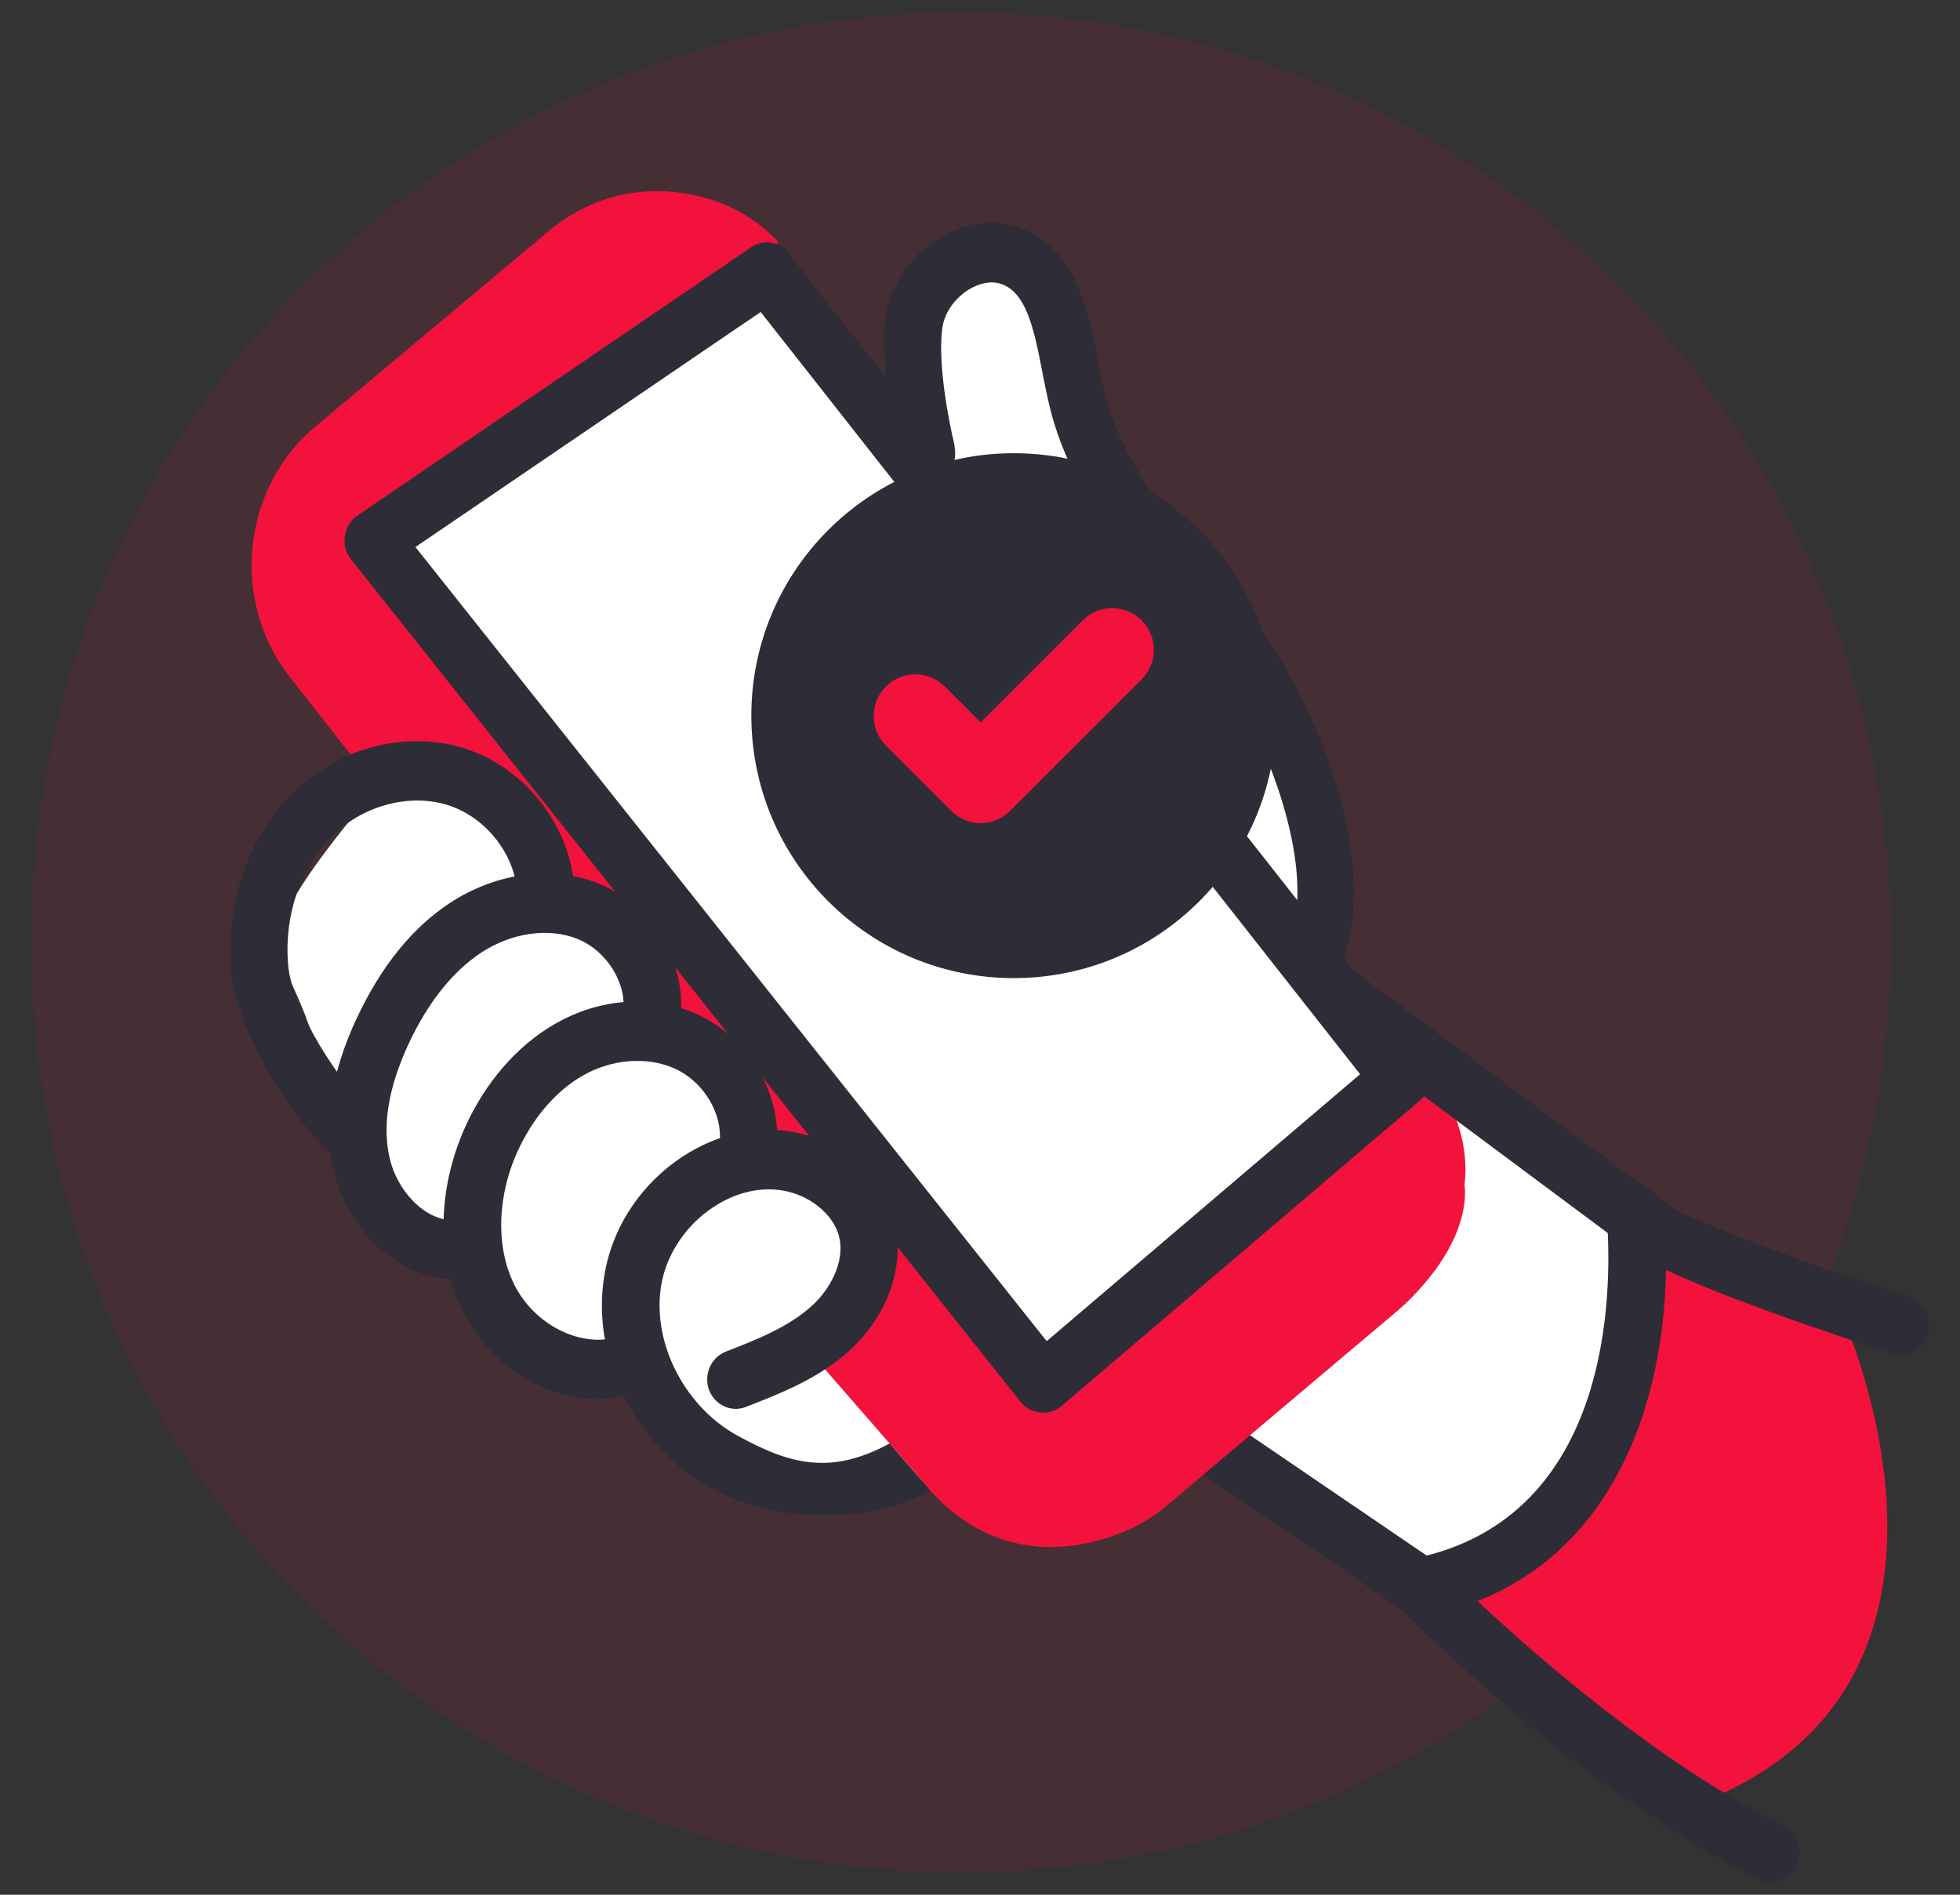 <svg width="60" height="58" viewBox="0 0 60 58" fill="none" xmlns="http://www.w3.org/2000/svg">
<rect x="0" y="0" width="60" height="58" fill="#333333" stroke="none"/>
<path d="M29.418 57.316C45.139 57.316 57.882 44.573 57.882 28.852C57.882 13.132 45.139 0.388 29.418 0.388C13.698 0.388 0.954 13.132 0.954 28.852C0.954 44.573 13.698 57.316 29.418 57.316Z" fill="#F3123C" fill-opacity="0.1"/>
<path d="M36.807 44L43.902 48.945L48.461 45.312L50.74 38.688L41.48 31.101C41.48 31.101 40.25 30.14 40.55 28.094C40.839 26.037 38.813 21.148 38.193 20.239C38.089 20.084 37.903 19.763 37.665 19.35C34.946 17.128 33.788 13.666 32.279 10.482C32.134 10.193 32.32 9.924 32.548 9.831C31.865 8.963 31.007 8.095 30.211 7.743C28.639 7.051 29.653 8.829 28.112 9.345C26.572 9.862 27.926 14.647 27.926 14.647L23.997 9.077C23.997 9.077 21.082 6.927 19.469 6.968C17.856 7.01 15.478 10.234 15.478 10.234C8.117 15.361 9.647 16.105 9.471 17.097C9.295 18.089 8.923 18.73 9.213 19.774C9.512 20.818 12.325 23.246 12.325 23.246C12.325 23.246 10.102 25.644 9.058 27.401C8.024 29.158 8.82 29.52 9.461 31.401C10.102 33.282 10.536 33.995 10.567 34.574C10.598 35.153 10.784 37.178 12.325 37.892C13.865 38.605 13.969 39.173 15.478 40.351C16.988 41.53 19.396 42.656 19.396 42.656C19.396 42.656 21.04 42.532 21.195 44.589C21.351 46.646 28.216 45.312 28.216 45.312C28.216 45.312 28.908 45.405 31.979 46.377C35.05 47.348 36.807 44 36.807 44Z" fill="white"/>
<path d="M23.976 9.087L11.776 17.107L31.968 42.202L43.434 33.716C43.434 33.716 45.45 36.972 42.638 38.615C39.826 40.259 35.587 46.822 33.25 46.553C30.914 46.284 25.393 41.106 25.393 41.106C25.393 41.106 28.226 40.269 27.068 38.626C25.92 36.982 23.79 35.132 23.79 35.132C23.79 35.132 23.439 34.584 22.126 32.983C20.812 31.381 20.058 30.595 20.058 30.595C20.058 30.595 19.81 28.177 18.703 27.835C17.597 27.494 16.78 27.226 16.78 27.226C16.78 27.226 15.168 25.303 15.467 24.538C15.767 23.774 12.314 23.267 12.314 23.267L9.202 19.795C9.202 19.795 7.641 15.206 11.601 12.312C15.56 9.418 18.693 7.434 18.693 7.434C18.693 7.434 22.219 6.369 23.976 9.098V9.087Z" fill="#F3123C"/>
<path d="M51.979 38.119L56.438 40.398C56.438 40.398 61.479 51.587 51.979 55.214L43.902 49.249C43.902 49.249 50.17 47.236 50.17 37.549L51.979 38.119Z" fill="#F3123C"/>
<path d="M43.506 49.499C43.796 49.499 44.075 49.354 44.24 49.096C44.509 48.682 44.395 48.114 43.992 47.835L38.016 43.763C37.613 43.483 37.065 43.597 36.796 44.021C36.528 44.434 36.641 45.003 37.044 45.282L43.02 49.354C43.165 49.457 43.341 49.509 43.506 49.509V49.499Z" fill="#2E2D37"/>
<path d="M22.043 8.24C21.577 7.93 21.05 7.733 20.482 7.671C20.357 7.661 20.233 7.651 20.109 7.651C19.303 7.651 18.538 7.93 17.907 8.457L10.742 14.462C9.543 15.464 9.119 17.19 9.708 18.668C9.832 18.988 10.008 19.288 10.225 19.567L13.213 23.371C12.913 23.309 12.614 23.267 12.314 23.257C11.89 23.236 11.445 23.319 11.021 23.464L8.871 20.725C8.55 20.311 8.282 19.857 8.095 19.371C7.217 17.159 7.847 14.565 9.646 13.066L16.811 7.062C17.897 6.152 19.272 5.728 20.678 5.883C21.795 6.007 22.922 6.421 23.924 7.506" fill="#F3123C"/>
<path d="M23.841 7.423C23.965 7.558 24.089 7.692 24.213 7.847L43.558 32.445C45.388 34.77 45.046 38.212 42.792 40.104L35.628 46.108C34.656 46.925 33.477 47.328 32.309 47.328C30.779 47.328 29.248 46.646 28.215 45.323L25.237 41.54C25.299 41.395 25.34 41.251 25.392 41.096C25.599 40.858 25.785 40.61 25.919 40.362C26.012 40.207 26.085 40.021 26.168 39.835L29.579 44.176C30.799 45.726 33.022 45.964 34.521 44.703L41.686 38.698C42.41 38.088 42.865 37.22 42.958 36.259C43.051 35.287 42.782 34.347 42.193 33.592L22.849 8.994C22.694 8.798 22.518 8.622 22.332 8.467" fill="#2E2D37"/>
<path d="M33.953 41.985L44.034 33.169C44.034 33.169 45.047 34.585 44.83 36.28C44.83 36.28 45.212 38.202 42.348 40.486L35.742 46.067C35.411 46.346 35.059 46.584 34.667 46.77C33.353 47.38 30.438 48.227 28.06 45.137L24.596 41.158L27.481 38.44L31.492 43.173C31.492 43.173 32.992 43.948 33.953 41.995V41.985Z" fill="#F3123C"/>
<path d="M31.937 43.245C32.144 43.245 32.34 43.173 32.496 43.039L43.434 33.716C43.806 33.396 43.858 32.827 43.548 32.435C43.238 32.052 42.69 31.99 42.307 32.311L32.041 41.054L12.717 16.746L23.966 9.087C24.369 8.808 24.483 8.25 24.214 7.826C23.945 7.413 23.408 7.289 22.994 7.568L10.939 15.784C10.732 15.929 10.587 16.157 10.556 16.405C10.515 16.663 10.587 16.921 10.742 17.118L31.234 42.904C31.379 43.09 31.596 43.204 31.824 43.235C31.855 43.235 31.875 43.235 31.906 43.235L31.937 43.245Z" fill="#2E2D37"/>
<path d="M40.229 30.161C40.57 30.161 40.891 29.954 41.036 29.613C42.369 26.368 40.219 21.325 38.337 18.927C37.965 18.451 37.572 17.976 37.179 17.511C35.691 15.723 34.274 14.028 33.798 11.94C33.736 11.661 33.674 11.372 33.623 11.072C33.323 9.522 32.951 7.589 31.203 6.969C30.428 6.69 29.529 6.803 28.743 7.289C27.874 7.827 27.264 8.715 27.109 9.677C27.006 10.328 27.109 12.612 27.481 13.873C27.481 13.945 27.492 14.007 27.512 14.079H27.543C27.647 14.369 27.771 14.586 27.916 14.669C28.226 14.865 28.608 14.844 28.898 14.617C29.177 14.41 29.291 14.007 29.218 13.656V13.635V13.614C29.053 12.953 28.681 11.051 28.856 9.987C28.929 9.553 29.239 9.118 29.663 8.86C30.004 8.653 30.366 8.591 30.655 8.695C31.39 8.953 31.638 9.956 31.917 11.434C31.979 11.754 32.041 12.064 32.113 12.364C32.692 14.875 34.315 16.818 35.877 18.689C36.259 19.144 36.642 19.609 37.004 20.064C38.668 22.182 40.405 26.575 39.444 28.89C39.257 29.355 39.464 29.882 39.909 30.078C40.023 30.13 40.136 30.151 40.25 30.151L40.229 30.161Z" fill="#2E2D37"/>
<path d="M27.234 44.186C25.424 45.168 24.173 44.827 22.561 43.938C20.886 43.008 19.904 40.971 20.265 39.215C20.451 38.326 21.03 37.478 21.837 36.951C22.571 36.465 23.388 36.3 24.122 36.476C24.897 36.662 25.549 37.24 25.693 37.881C25.869 38.646 25.393 39.493 24.835 39.99C24.122 40.63 23.15 41.013 22.219 41.374C21.765 41.55 21.537 42.077 21.702 42.542C21.878 43.008 22.385 43.245 22.829 43.069C23.863 42.666 25.042 42.212 25.993 41.354C27.161 40.289 27.699 38.801 27.399 37.458C27.099 36.135 25.962 35.049 24.515 34.698C23.305 34.408 22.023 34.667 20.886 35.411C19.676 36.207 18.818 37.458 18.539 38.832C18.011 41.395 19.355 44.206 21.723 45.529C22.747 46.098 23.905 46.377 25.104 46.377C26.386 46.377 27.275 46.263 28.474 45.622" fill="#2E2D37"/>
<path d="M18.332 42.812C18.683 42.812 19.035 42.76 19.376 42.667C19.841 42.533 20.11 42.026 19.976 41.551C19.841 41.065 19.355 40.786 18.89 40.931C17.753 41.261 16.336 40.538 15.737 39.308C15.158 38.14 15.22 36.528 15.902 35.122C16.398 34.089 17.143 33.272 18.001 32.838C18.911 32.383 19.965 32.352 20.772 32.766C21.578 33.19 22.116 34.109 22.033 34.967C21.992 35.463 22.343 35.908 22.819 35.959C23.315 36.001 23.729 35.639 23.78 35.143C23.925 33.551 23.015 31.918 21.557 31.154C20.255 30.471 18.631 30.492 17.225 31.215C16.026 31.825 14.992 32.931 14.32 34.326C13.39 36.27 13.328 38.45 14.165 40.145C14.972 41.788 16.667 42.832 18.321 42.832L18.332 42.812Z" fill="#2E2D37"/>
<path d="M13.927 39.183H13.958C14.444 39.183 14.836 38.77 14.826 38.264C14.826 37.767 14.402 37.333 13.937 37.364H13.927C12.955 37.364 12.148 36.403 11.931 35.463C11.693 34.46 11.89 33.282 12.51 31.949C13.1 30.688 13.844 29.758 14.702 29.179C15.664 28.538 16.822 28.383 17.711 28.755C18.61 29.137 19.22 30.161 19.065 31.029C18.982 31.525 19.293 31.99 19.778 32.083C20.254 32.176 20.709 31.845 20.802 31.349C21.102 29.623 20.058 27.784 18.383 27.07C16.966 26.471 15.198 26.698 13.761 27.649C12.614 28.404 11.662 29.592 10.928 31.153C10.122 32.868 9.884 34.46 10.225 35.876C10.67 37.757 12.262 39.163 13.937 39.163L13.927 39.183Z" fill="#2E2D37"/>
<path d="M10.96 35.804C11.208 35.804 11.456 35.69 11.632 35.483C11.942 35.101 11.9 34.533 11.528 34.202C10.401 33.21 8.933 30.905 8.82 29.53C8.695 28.063 9.171 26.616 10.102 25.655C11.053 24.673 12.5 24.27 13.7 24.642C14.919 25.024 15.84 26.244 15.84 27.494C15.84 27.99 16.233 28.404 16.718 28.404C17.204 28.404 17.597 28.001 17.597 27.494C17.597 25.448 16.171 23.526 14.206 22.905C12.376 22.337 10.277 22.905 8.861 24.373C7.569 25.706 6.896 27.691 7.072 29.696C7.238 31.597 8.954 34.336 10.401 35.597C10.567 35.742 10.774 35.814 10.97 35.814L10.96 35.804Z" fill="#2E2D37"/>
<path d="M54.197 57.601C54.528 57.601 54.838 57.415 54.993 57.084C55.2 56.629 55.024 56.092 54.579 55.875C50.795 53.994 47.042 50.707 45.233 49.012C49.368 47.369 50.929 43.049 51.002 38.873C52.222 39.452 54.31 40.258 57.898 41.426C58.363 41.581 58.849 41.312 59.004 40.837C59.149 40.362 58.891 39.845 58.425 39.7C55.261 38.667 51.539 37.282 50.837 36.765C50.661 36.455 50.319 36.248 49.958 36.289C49.492 36.352 49.162 36.858 49.193 37.344C49.348 39.452 49.389 46.439 43.32 47.7C43 47.762 42.741 48.01 42.648 48.33C42.555 48.651 42.648 49.002 42.876 49.24C43.093 49.467 48.314 54.779 53.804 57.518C53.928 57.58 54.052 57.611 54.186 57.611L54.197 57.601Z" fill="#2E2D37"/>
<path d="M50.681 38.615C50.95 38.615 51.219 38.481 51.395 38.243C51.674 37.84 51.591 37.272 51.198 36.972L41.552 29.789C41.159 29.5 40.611 29.593 40.322 29.996C40.043 30.399 40.125 30.967 40.518 31.267L50.164 38.45C50.32 38.564 50.495 38.626 50.681 38.626V38.615Z" fill="#2E2D37"/>
<circle cx="31.5" cy="21.873" r="5.5" fill="#F3123C"/>
<path d="M39.068 21.907C39.068 17.469 35.47 13.873 31.034 13.873C26.598 13.873 23 17.469 23 21.907C23 26.344 26.596 29.941 31.034 29.941C35.471 29.941 39.068 26.344 39.068 21.907ZM30.022 25.195C29.695 25.195 29.369 25.07 29.119 24.82L27.119 22.82C26.621 22.322 26.621 21.514 27.119 21.016C27.617 20.517 28.425 20.517 28.924 21.016L30.021 22.113L33.143 18.99C33.641 18.492 34.45 18.492 34.948 18.99C35.446 19.488 35.446 20.297 34.948 20.795L30.922 24.82C30.673 25.07 30.347 25.195 30.019 25.195H30.022Z" fill="#2E2D37"/>
</svg>

